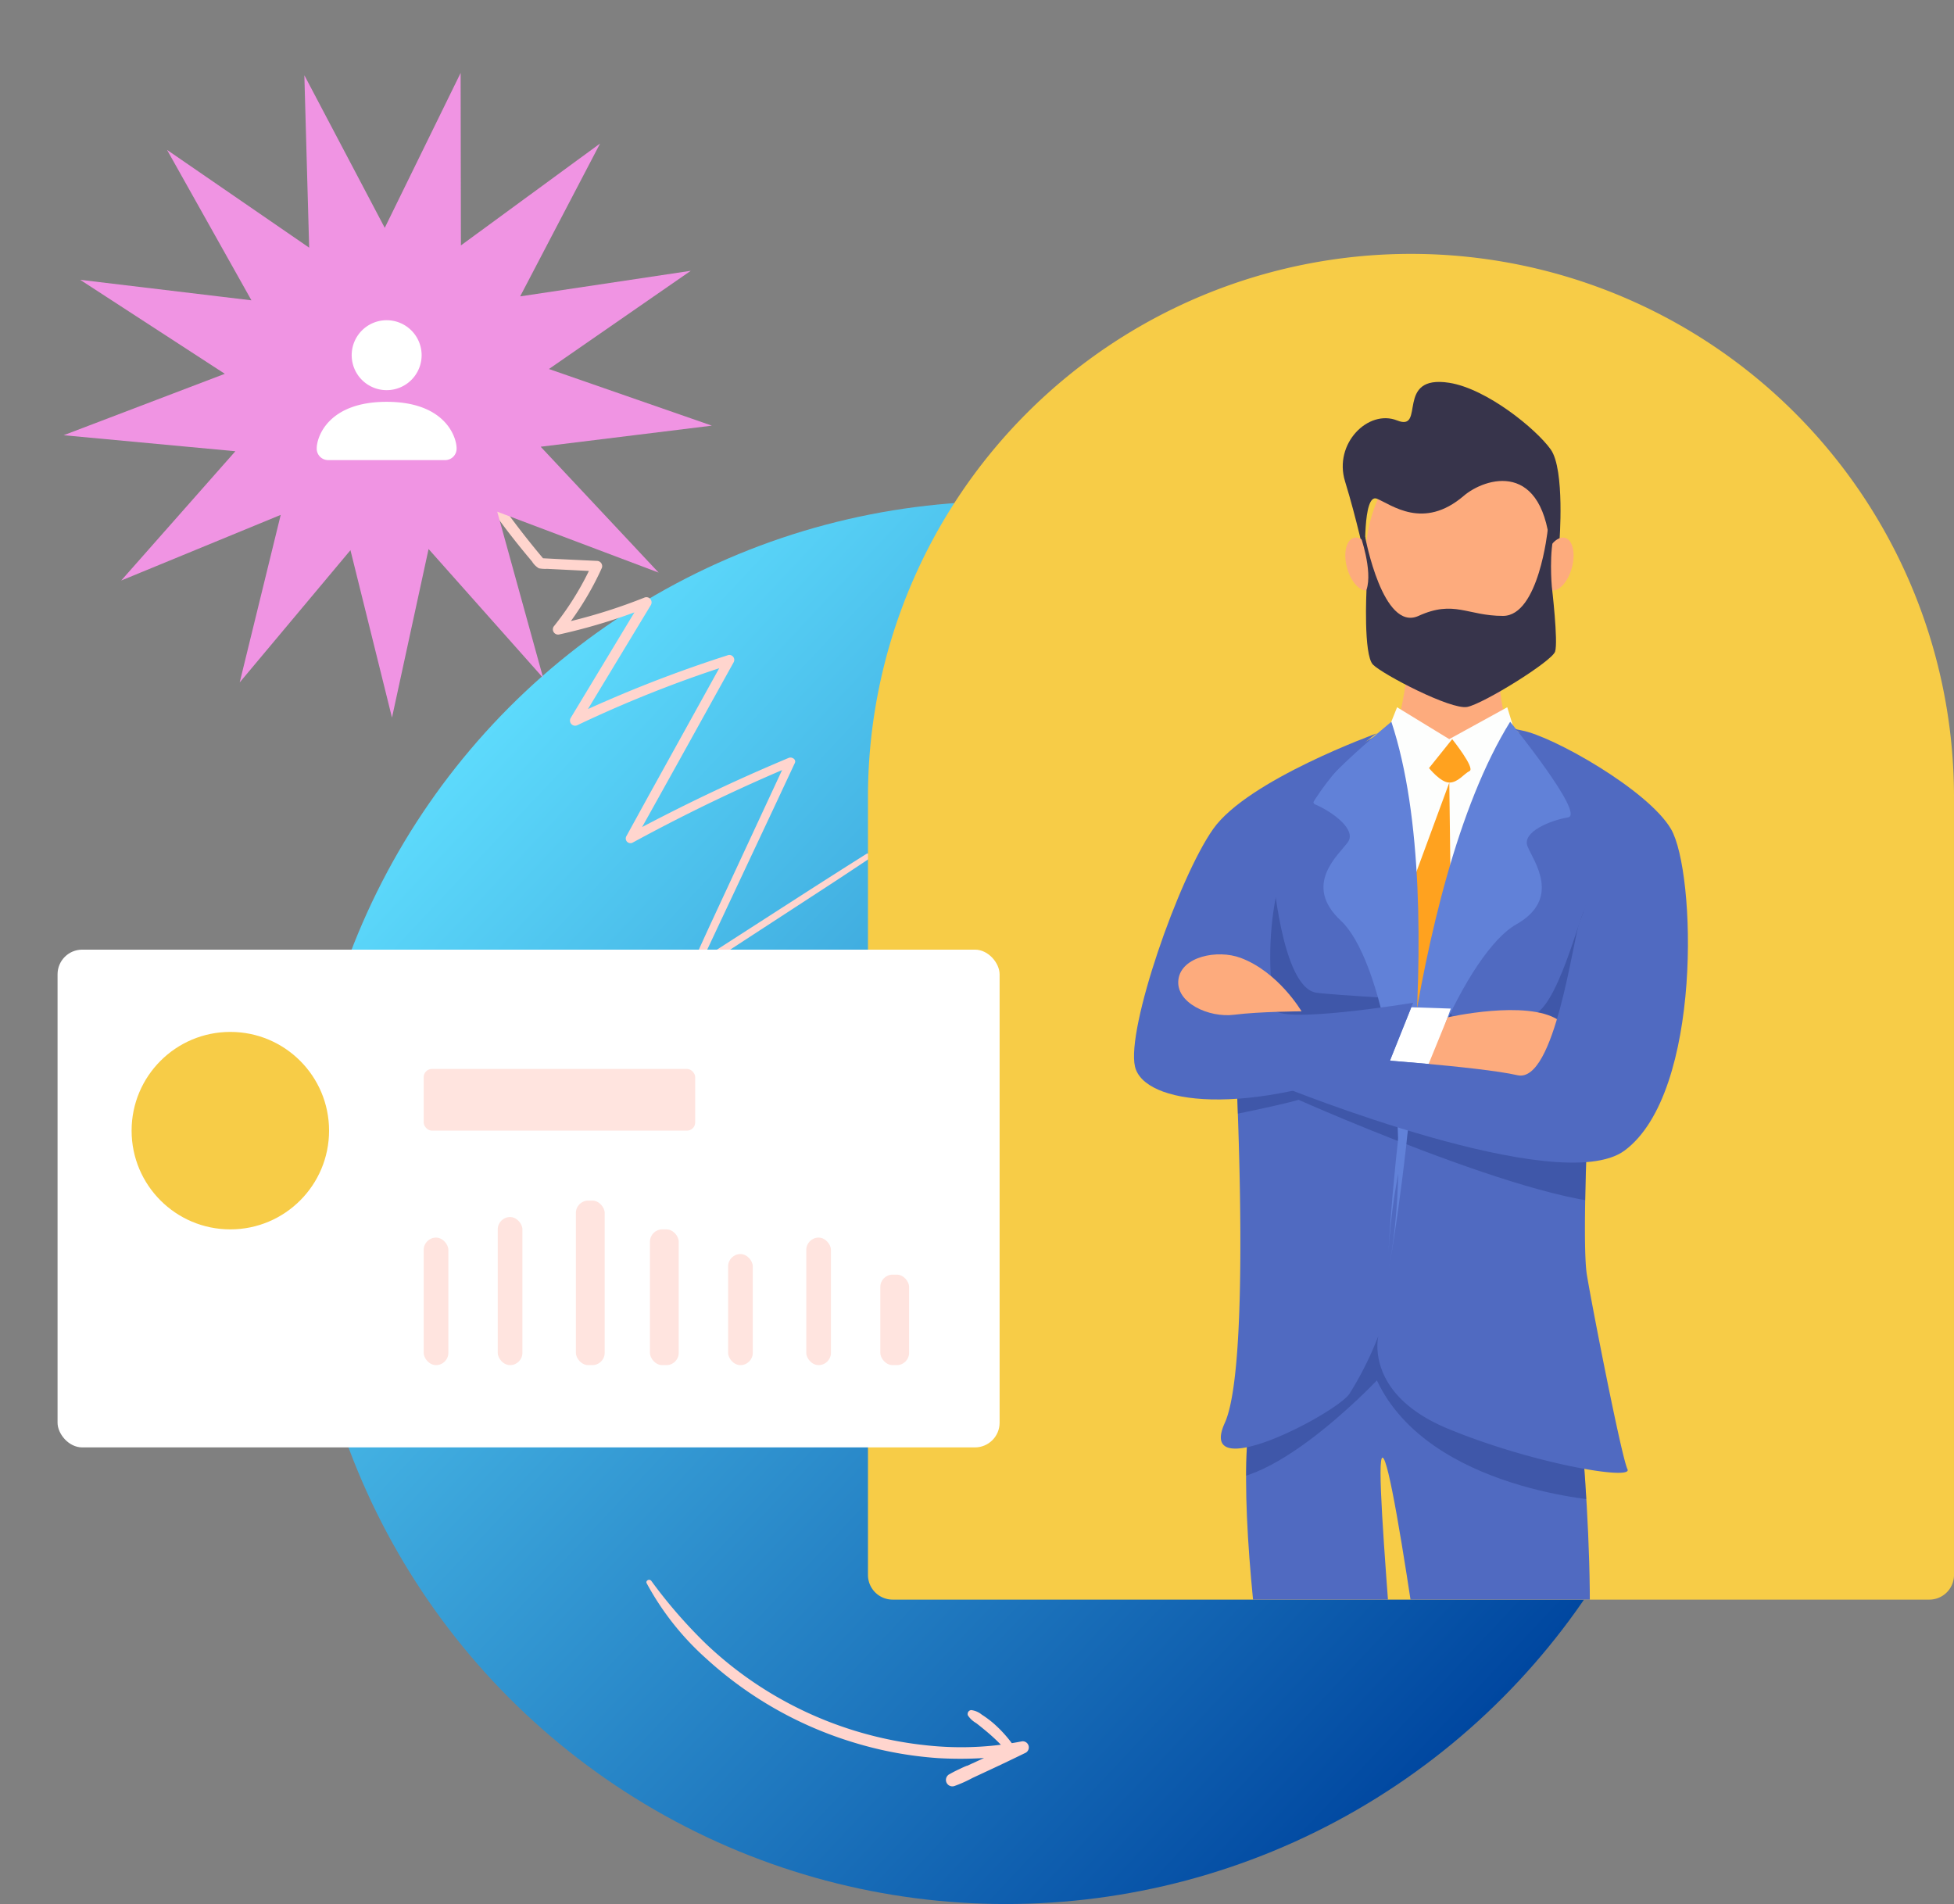 <svg xmlns="http://www.w3.org/2000/svg" xmlns:xlink="http://www.w3.org/1999/xlink" width="474.991" height="462.841" viewBox="0 0 474.991 462.841"><rect x="0" y="0" width="474.991" height="462.841" fill="#808080" stroke="none"/><defs><linearGradient id="a" x1="0.107" y1="0.129" x2="0.869" y2="0.845" gradientUnits="objectBoundingBox"><stop offset="0" stop-color="#60dfff"/><stop offset="1" stop-color="#0047a0"/></linearGradient><clipPath id="b"><path d="M6,327a6,6,0,0,1-6-6V131.872a132,132,0,0,1,264,0V321a6,6,0,0,1-6,6Z" transform="translate(-0.043 0.026)" fill="#f7cc47"/></clipPath><clipPath id="c"><path d="M664.783,350.367s6.338,52.817,2.809,81.692,4.224,67.606,1.4,83.1-6.338,50.706-2.107,54.932c0,0-13.38,7.746-18.31,0,0,0-10.564-64.783-13.38-87.327s-14.086-107.045-16.9-107.749,7.044,89.439,4.93,107.749-4.93,69.016-2.809,80.284c0,0-16.9,4.93-21.831-.7,0,0,1.4-56.339,0-70.424s-19.719-104.933-11.268-133.1S639.43,278.534,664.783,350.367Z" transform="translate(-585.1 -314.045)" fill="#506ac1"/></clipPath><clipPath id="d"><path d="M650.812,233.129H621.937L589.19,252.144l-5.283,51.409s4.93,83.1-2.107,98.6,26.761-2.107,30.281-7.044a80.57,80.57,0,0,0,7.044-14.084s-3.522,14.084,16.9,22.535,45.071,12.676,43.663,9.86-8.452-38.735-9.86-47.185.7-49.3.7-49.3S694.122,252.144,650.812,233.129Z" transform="translate(-580.84 -233.129)" fill="#506ac1"/></clipPath><clipPath id="e"><path d="M634.974,223.4c0,.7,0,13.38,2.809,16.9s-14.084,4.226-14.084,4.226l-12.449-8.585s2.59-11.838,1.886-17.472S634.974,223.4,634.974,223.4Z" transform="translate(-611.25 -216.816)" fill="#fdab7d"/></clipPath><clipPath id="f"><path d="M638.879,229.7l2.809,9.156L626.9,290.975l-12,34.235L607.172,262.8l1.643-24.883L612.1,229.7l12.676,7.748Z" transform="translate(-607.172 -229.703)" fill="#fdfefd"/></clipPath></defs><circle cx="170.5" cy="170.5" r="170.5" transform="translate(73.991 121.841)" fill="url(#a)"/><path d="M42.217,135.784a.72.72,0,0,1-.487-.862q.043-.18.089-.36a14.608,14.608,0,0,1-6.343-4.862,1.352,1.352,0,0,1,.483-1.838,1.39,1.39,0,0,1,1.844.482,11.715,11.715,0,0,0,4.508,3.54,208.877,208.877,0,0,0-4.272-25.4c-3.809-2.2-7.633-4.376-11.455-6.557a1.281,1.281,0,0,1-.258-2A73.03,73.03,0,0,1,38.94,89.8a134.671,134.671,0,0,0-18.462-3.019,1.261,1.261,0,0,1-.632-2.329l25.1-15.586q-2.422-.11-4.843-.261A313.1,313.1,0,0,1,8.553,65.062a1.2,1.2,0,0,1-.284-2.171q4.553-3.07,9.106-6.134,14.41-9.739,28.858-19.425-2.876.04-5.754.042Q23.63,37.39,6.846,36.132c-.8-.057-1.534-1.179-.745-1.791l9.648-7.52,31.816-24.7q-4.013.4-8.027.808C26.576,4.227,13.621,5.59.647,6.761c-.876.081-.85-1.255,0-1.354,3.686-.43,7.366-.859,11.055-1.255Q31.146,2.079,50.591,0a.913.913,0,0,1,.64,1.548c-3.2,2.518-6.367,5.082-9.572,7.594L9.635,34.225q3.384.224,6.769.4,16.83.849,33.654.377a1.141,1.141,0,0,1,.572,2.108l-9.084,6.174L12.012,63.225q2.98.461,5.971.858a300.231,300.231,0,0,0,31.05,2.459,1.249,1.249,0,0,1,.627,2.308Q36.938,76.761,24.218,84.675a140.284,140.284,0,0,1,18.761,3.531,1.273,1.273,0,0,1,.3,2.305A71.9,71.9,0,0,0,29.5,98.673q3.413,1.964,6.828,3.924l2.027,1.16a7.874,7.874,0,0,1,1.692,1.014,4.924,4.924,0,0,1,.729,2.247l.449,1.951q.912,4.036,1.644,8.109.942,5.278,1.616,10.587c.417-1.009.842-2.013,1.26-3.022.213-.509.443-1.016.641-1.534a2.867,2.867,0,0,1,.991-1.507.833.833,0,0,1,.852,0,.906.906,0,0,1,.434.766,3.487,3.487,0,0,1-.515,1.812l-.659,1.523c-.476,1.1-.947,2.2-1.432,3.3l-1.118,2.54q.123,1.138.234,2.277a1.346,1.346,0,0,1-1.689,1.286l-.231-.063q-.131.216-.268.428l0-.006a.685.685,0,0,1-.587.342A.662.662,0,0,1,42.217,135.784ZM38.509,106.761ZM42.307,90.64ZM49.033,69.02Z" transform="matrix(-0.891, 0.454, -0.454, -0.891, 214.236, 213.313)" fill="#ffd5ce"/><path d="M51.963,87.495a67.635,67.635,0,0,0-.957-23.38A93.137,93.137,0,0,0,34,26.588,91.254,91.254,0,0,0,19.663,11.48,91.736,91.736,0,0,0,10.6,4.923l4.4.884a.757.757,0,0,0,.163.072c.582.149,1.162.265,1.743.365a30.913,30.913,0,0,0,3.132.479l0-.018a1.563,1.563,0,0,0,.412-3.047,31.248,31.248,0,0,0-4.727-1l-4.548-.886Q6.528.864,1.859.046A1.49,1.49,0,0,0,.723,2.767q1.166.541,2.312,1.121a1.414,1.414,0,0,0-.006.168,30.926,30.926,0,0,0,.792,6.476,24.741,24.741,0,0,0,1.025,3.232A4.974,4.974,0,0,0,6.29,16.192a.958.958,0,0,0,1.4-.572,5.969,5.969,0,0,0-.523-2.7c-.293-.958-.54-1.931-.79-2.9A44.932,44.932,0,0,1,5.4,5.133,77.135,77.135,0,0,1,19.671,15.254,91.737,91.737,0,0,1,43.137,47.815,91.092,91.092,0,0,1,48.965,67.15a119.534,119.534,0,0,1,1.747,20.175h0a.677.677,0,0,0,.7.632A.521.521,0,0,0,51.963,87.495Z" transform="matrix(-0.809, 0.588, -0.588, -0.809, 250.684, 425.095)" fill="#ffd5ce"/><g transform="translate(211.033 61.815)"><path d="M6,327a6,6,0,0,1-6-6V131.872a132,132,0,0,1,264,0V321a6,6,0,0,1-6,6Z" transform="translate(-0.043 0.026)" fill="#f7cc47"/><g clip-path="url(#b)"><g transform="translate(-501.548 -143.748)"><path d="M621.46,485.934c0,.7,4.226,14.084,1.4,14.79s-9.86.7-11.27,0-2.809-.7-5.634.7-28.169,2.107-29.577,0,19.719-7.044,28.169-14.79S621.46,485.934,621.46,485.934Z" transform="translate(4.459 135.541)" fill="#17161d"/><path d="M645.058,491.3s14.084,9.156,13.38,11.974-18.3,4.921-25.353,2.814-10.562-2.809-5.634-8.45S637.31,487.781,645.058,491.3Z" transform="translate(25.934 138.624)" fill="#17161d"/><g transform="translate(593.421 375.289)"><path d="M664.783,350.367s6.338,52.817,2.809,81.692,4.224,67.606,1.4,83.1-6.338,50.706-2.107,54.932c0,0-13.38,7.746-18.31,0,0,0-10.564-64.783-13.38-87.327s-14.086-107.045-16.9-107.749,7.044,89.439,4.93,107.749-4.93,69.016-2.809,80.284c0,0-16.9,4.93-21.831-.7,0,0,1.4-56.339,0-70.424s-19.719-104.933-11.268-133.1S639.43,278.534,664.783,350.367Z" transform="translate(-585.1 -314.045)" fill="#506ac1"/><g clip-path="url(#c)"><path d="M676.722,382.015s-42.959-2.347-55.636-29.344h0s-30.281,32.162-43.663,22.3,50-52.818,50-52.818S683.06,352.438,676.722,382.015Z" transform="translate(-589.291 -310.482)" fill="#20367b" opacity="0.35"/></g></g><g transform="translate(587.287 258.79)"><path d="M650.812,233.129H621.937L589.19,252.144l-5.283,51.409s4.93,83.1-2.107,98.6,26.761-2.107,30.281-7.044a80.57,80.57,0,0,0,7.044-14.084s-3.522,14.084,16.9,22.535,45.071,12.676,43.663,9.86-8.452-38.735-9.86-47.185.7-49.3.7-49.3S694.122,252.144,650.812,233.129Z" transform="translate(-580.84 -233.129)" fill="#506ac1"/><g clip-path="url(#d)"><path d="M580.77,304.941s14.086-2.809,19.015-4.226c0,0,71.128,31.691,83.1,23.945s-33.1-21.127-33.1-21.127L585.7,285.222Z" transform="translate(-580.871 -210.221)" fill="#20367b" opacity="0.35"/><path d="M669.99,266.6c-1-.063-7.044,25.739-13.381,25.9s-19.014.16-19.014.16l-2.107-3.522s-27.653-1.557-30.987-2.107c-8.45-1.4-10.564-29.93-10.564-29.93s-12.676,23.591-14.084,28.52,5.634,16.433,5.634,16.433,76.762,15.962,83.8,2.583S681.257,267.306,669.99,266.6Z" transform="translate(-581.355 -222.587)" fill="#20367b" opacity="0.35"/></g></g><g transform="translate(631.07 235.304)"><path d="M634.974,223.4c0,.7,0,13.38,2.809,16.9s-14.084,4.226-14.084,4.226l-12.449-8.585s2.59-11.838,1.886-17.472S634.974,223.4,634.974,223.4Z" transform="translate(-611.25 -216.816)" fill="#fdab7d"/><g clip-path="url(#e)"><ellipse cx="19.014" cy="18.31" rx="19.014" ry="18.31" transform="translate(-5.151 -20.177)" fill="#fdab7d" opacity="0.37"/></g></g><ellipse cx="22.535" cy="29.93" rx="22.535" ry="29.93" transform="translate(622.399 188.366)" fill="#fdab7d"/><path d="M651.965,216.533l2.119-2.809s1.4-17.607-2.107-22.537-15.5-14.747-24.649-16.2c-13.38-2.107-5.634,11.973-12.676,9.156s-15.494,5.634-12.676,14.79,4.93,19.014,4.93,19.014-.7-16.2,2.809-14.788,11.268,7.746,21.127-.7C635.889,198.127,650.55,193.292,651.965,216.533Z" transform="translate(15.498 0)" fill="#37344b"/><path d="M635.51,206.564c-.966,3.511-.23,6.787,1.647,7.3s4.18-1.919,5.148-5.443.23-6.787-1.647-7.3S636.468,203.047,635.51,206.564Z" transform="translate(30.301 11.557)" fill="#fdab7d"/><path d="M609.072,206.564c.967,3.511.23,6.787-1.645,7.3s-4.18-1.919-5.148-5.443-.23-6.787,1.645-7.3S608.107,203.047,609.072,206.564Z" transform="translate(15.688 11.557)" fill="#fdab7d"/><g transform="translate(625.199 253.858)"><path d="M638.879,229.7l2.809,9.156L626.9,290.975l-12,34.235L607.172,262.8l1.643-24.883L612.1,229.7l12.676,7.748Z" transform="translate(-607.172 -229.703)" fill="#fdfefd"/><g clip-path="url(#f)"><path d="M621.623,235.086s5.634,7.042,4.224,7.746-2.809,2.809-4.93,2.809-4.928-3.522-4.928-3.522Z" transform="translate(-603.295 -227.336)" fill="#ffa21f"/><path d="M622.64,242.419l.351,27.8-6.866,30.841-4.05-8.627.7-23.239Z" transform="translate(-605.017 -224.111)" fill="#ffa21f"/></g></g><path d="M638.715,232.151s18.311,22.535,14.086,23.239-11.268,3.522-9.86,7.042,8.452,12.677-2.809,19.015-28.873,42.255-30.985,79.58C609.138,361.027,613.234,273.3,638.715,232.151Z" transform="translate(18.895 25.231)" fill="#6181d8"/><path d="M615.425,232.151s-22.456,18.434-18.511,20.1,10.142,6.043,7.953,9.14-11.166,10.358-1.68,19.149,18.259,47.81,11.642,84.6C614.834,365.142,630.645,278.1,615.425,232.151Z" transform="translate(13.312 25.231)" fill="#6181d8"/><path d="M614.586,280.356l9.593.316-4.8,13.518-9.993-.844Z" transform="translate(19.002 46.429)" fill="#fff"/><path d="M620.621,282.6s19.194-4.368,26.877.621-.767,16.963-11.331,14.849-20.423-3.522-20.423-3.522Z" transform="translate(21.796 46.637)" fill="#fdab7d"/><path d="M652.2,237.956c-4.214-5.393-6.039-4.816-2.809-4.226,7.518,1.378,30.7,14.472,36.268,23.945,6.066,10.321,7.746,64.081-11.268,78.17-15.855,11.745-83.1-15.494-83.1-15.494l16.9-7.042s30.985,2.107,40.141,4.226S661.883,284,663.476,280.21C674.736,253.449,652.2,237.956,652.2,237.956Z" transform="translate(11.043 25.764)" fill="#506ac1"/><path d="M625.215,234.106s-31.338,11.268-39.79,23.241S564.3,305.94,566.412,315.094s26.761,12.641,61.974-1.424L634.02,299.6s-33.219,5.472-33.8,1.4C593.524,254.53,625.215,234.106,625.215,234.106Z" transform="translate(0 26.091)" fill="#506ac1"/><path d="M603.619,285.273s-5.562-9.533-14.793-12.992c-5.634-2.107-14.437-.351-15.141,5.283s7.4,9.328,13.561,8.538S603.619,285.273,603.619,285.273Z" transform="translate(3.283 42.499)" fill="#fdab7d"/><path d="M649.962,200.32S647.8,221.226,639.1,221.226s-11.856-3.952-20.541,0-12.96-19.165-12.96-19.165l-1.266-.6s3.16,8.694,1.58,13.436c0,0-.79,15.8,1.58,18.178s18.961,11.061,22.92,10.276,20.541-11.061,21.34-13.436-.79-15.8-.79-15.8-.79-8.694.79-13.436S649.962,200.32,649.962,200.32Z" transform="translate(16.78 10.423)" fill="#37344b"/></g></g></g><g transform="translate(13.666 231.294)"><rect width="229" height="121" rx="6" transform="translate(0.325 -0.453)" fill="#fff"/><circle cx="24" cy="24" r="24" transform="translate(18.325 19.547)" fill="#f7cc47"/><rect width="66" height="15" rx="2" transform="translate(89.325 28.547)" fill="#ffe4df"/><rect width="6" height="31" rx="3" transform="translate(89.325 69.547)" fill="#ffe4df"/><rect width="6" height="36" rx="3" transform="translate(107.325 64.547)" fill="#ffe4df"/><rect width="7" height="40" rx="3" transform="translate(126.325 60.547)" fill="#ffe4df"/><rect width="7" height="33" rx="3" transform="translate(144.325 67.547)" fill="#ffe4df"/><rect width="6" height="27" rx="3" transform="translate(163.325 73.547)" fill="#ffe4df"/><rect width="6" height="31" rx="3" transform="translate(182.325 69.547)" fill="#ffe4df"/><rect width="7" height="22" rx="3" transform="translate(200.325 78.547)" fill="#ffe4df"/></g><path d="M78.8,119.064l-19,37.382.552-41.928L26.161,138.79l19.973-36.868-41.555,5.6L39.4,84.16,0,69.808,41.688,65.3,13.472,34.285,52.479,49.669,41.909,9.092,69.3,40.841,78.8,0l9.5,40.841,27.39-31.749-10.57,40.577,39.007-15.384L115.906,65.3l41.688,4.506L118.2,84.16l34.819,23.363-41.555-5.6,19.973,36.868L97.241,114.518l.552,41.928Z" transform="translate(35.193 0) rotate(13)" fill="#f094e3"/><path d="M2.833,34A2.775,2.775,0,0,1,0,31.167c0-2.833,2.833-11.333,17-11.333s17,8.5,17,11.333A2.775,2.775,0,0,1,31.167,34ZM8.5,8.5A8.5,8.5,0,1,1,17,17,8.5,8.5,0,0,1,8.5,8.5Z" transform="translate(76.991 77.841)" fill="#fff"/></svg>